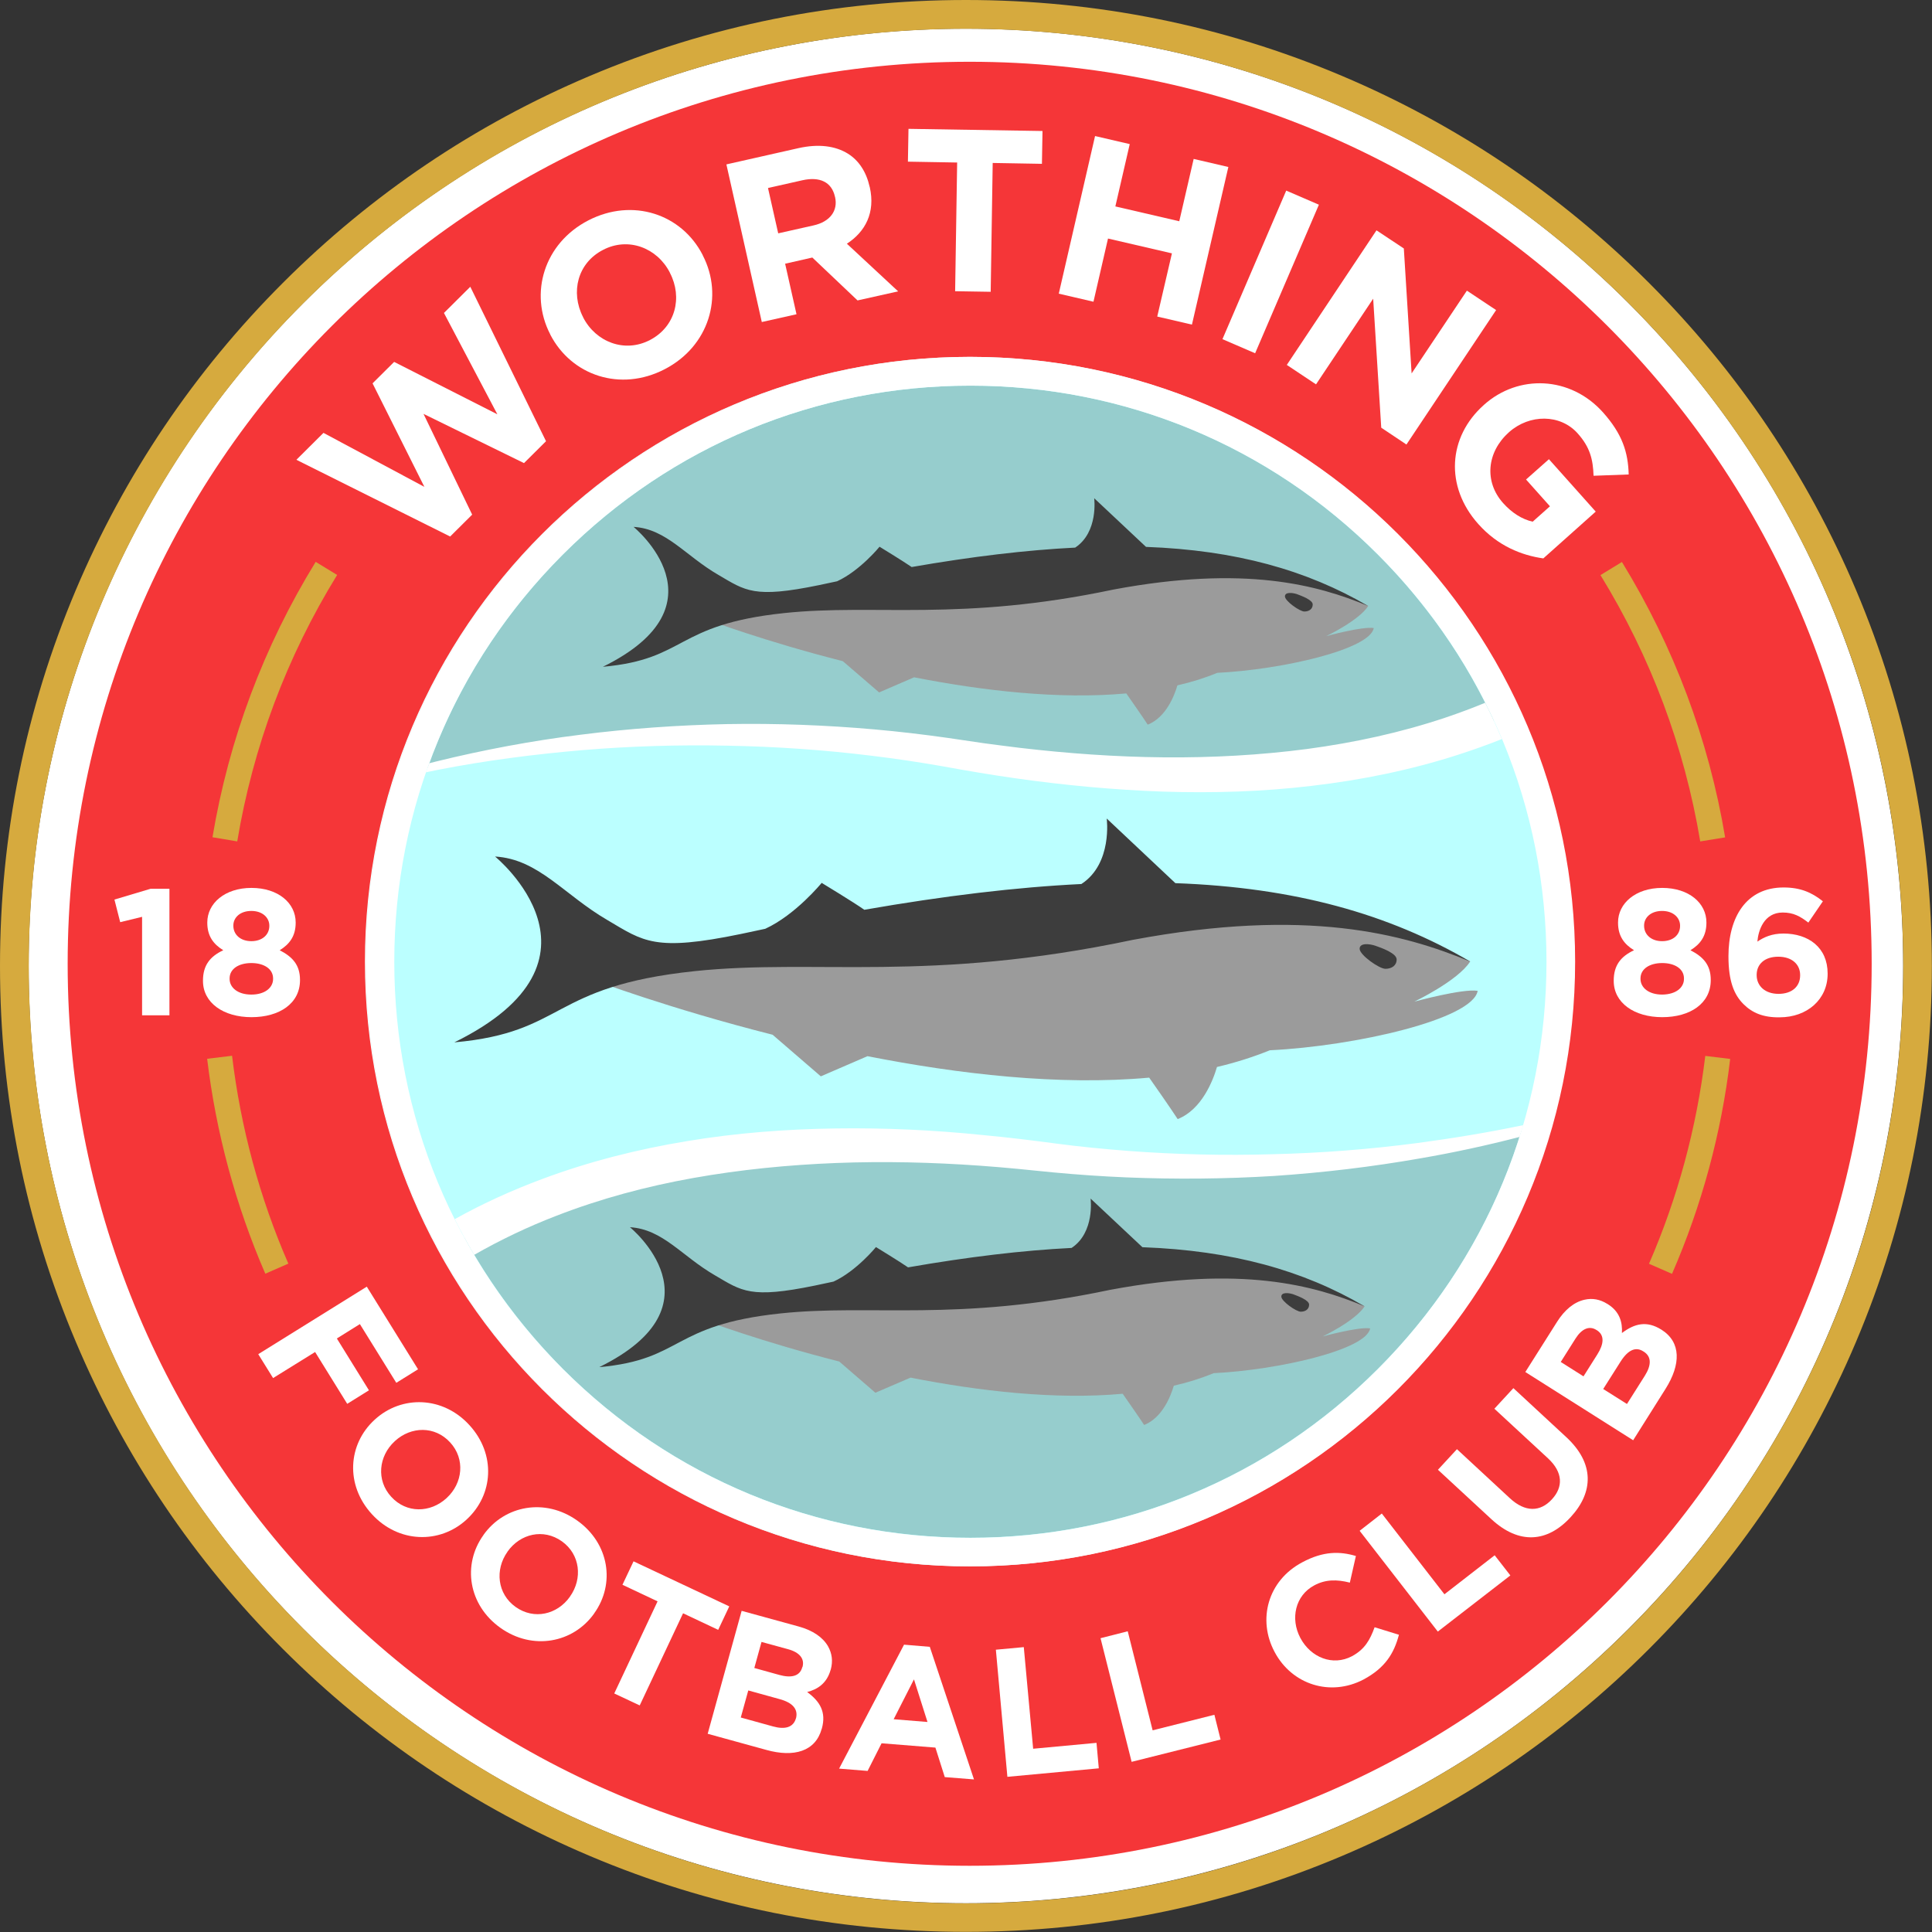 <?xml version="1.0" encoding="UTF-8"?> <svg xmlns="http://www.w3.org/2000/svg" width="150" height="150" viewBox="0 0 150 150" fill="none"><rect x="0" y="0" width="150" height="150" fill="#333333" stroke="none"/><g clip-path="url(#clip0_201_515)"><path d="M126.448 126.454C154.866 98.035 154.866 51.96 126.448 23.542C98.03 -4.877 51.955 -4.877 23.536 23.542C-4.882 51.96 -4.882 98.035 23.536 126.454C51.955 154.872 98.03 154.872 126.448 126.454Z" fill="white"></path><path d="M122.293 74.659C122.293 100.589 101.27 121.612 75.341 121.612C49.411 121.612 28.388 100.589 28.388 74.659C28.388 48.73 49.411 27.707 75.341 27.707C101.27 27.707 122.293 48.73 122.293 74.659Z" fill="#BBFFFF"></path><path d="M75.341 119.388C87.289 119.388 98.521 114.738 106.97 106.289C112.223 101.036 116.012 94.699 118.125 87.781C109.072 89.893 96.118 91.603 80.873 89.77C57.995 87.02 44.326 91.379 36.044 96.051C38.078 99.773 40.649 103.215 43.722 106.3C52.161 114.738 63.393 119.388 75.341 119.388Z" fill="#96CDCD"></path><path d="M75.341 29.942C63.393 29.942 52.161 34.591 43.711 43.041C38.95 47.802 35.396 53.446 33.205 59.604C42.337 57.525 56.956 55.625 74.413 58.565C94.263 61.895 107.339 59.481 115.99 55.972C113.799 51.222 110.77 46.852 106.959 43.041C98.521 34.591 87.289 29.942 75.341 29.942Z" fill="#96CDCD"></path><path d="M75.285 4.795C36.603 4.795 5.253 36.145 5.253 74.827C5.253 113.509 36.603 144.859 75.285 144.859C113.967 144.859 145.317 113.509 145.317 74.827C145.317 36.156 113.967 4.795 75.285 4.795ZM75.285 121.612C49.355 121.612 28.332 100.589 28.332 74.659C28.332 48.73 49.355 27.707 75.285 27.707C101.214 27.707 122.238 48.73 122.238 74.659C122.238 100.6 101.214 121.612 75.285 121.612Z" fill="#F53638"></path><path d="M75.341 29.942C87.288 29.942 98.521 34.591 106.97 43.041C115.42 51.49 120.069 62.723 120.069 74.67C120.069 86.618 115.42 97.85 106.97 106.3C98.521 114.749 87.288 119.399 75.341 119.399C63.393 119.399 52.161 114.749 43.711 106.3C35.262 97.85 30.612 86.618 30.612 74.67C30.612 62.723 35.262 51.49 43.711 43.041C52.161 34.591 63.393 29.942 75.341 29.942ZM75.341 27.707C49.411 27.707 28.388 48.73 28.388 74.659C28.388 100.589 49.411 121.612 75.341 121.612C101.27 121.612 122.293 100.589 122.293 74.659C122.293 48.73 101.27 27.707 75.341 27.707Z" fill="white"></path><path d="M23.012 35.698L25.114 33.608L32.948 37.799L28.925 29.763L30.601 28.098L38.615 32.166L34.468 24.298L36.514 22.264L42.393 34.256L40.683 35.955L32.881 32.133L36.659 39.956L34.949 41.655L23.012 35.698Z" fill="white"></path><path d="M42.728 25.985L42.717 25.952C41.074 22.778 42.236 18.888 45.678 17.111C49.121 15.334 52.921 16.619 54.553 19.794L54.564 19.827C56.207 23.001 55.044 26.891 51.602 28.668C48.171 30.445 44.371 29.159 42.728 25.985ZM52.016 21.191L52.004 21.157C51.021 19.246 48.786 18.374 46.819 19.402C44.84 20.419 44.282 22.688 45.265 24.611L45.276 24.644C46.26 26.555 48.495 27.427 50.462 26.399C52.44 25.371 53.01 23.102 52.016 21.191Z" fill="white"></path><path d="M56.397 12.764L61.996 11.501C63.55 11.154 64.858 11.322 65.841 11.936C66.679 12.462 67.26 13.345 67.517 14.496L67.529 14.529C67.976 16.508 67.182 17.994 65.752 18.922L69.731 22.621L66.579 23.325L63.069 19.995L60.957 20.475L61.84 24.398L59.146 25.002L56.397 12.764ZM63.159 17.502C64.466 17.212 65.07 16.34 64.835 15.301L64.824 15.267C64.567 14.116 63.628 13.702 62.309 13.993L59.627 14.597L60.42 18.117L63.159 17.502Z" fill="white"></path><path d="M74.313 12.618L70.49 12.551L70.535 10.003L80.94 10.171L80.895 12.719L77.073 12.652L76.917 22.655L74.156 22.61L74.313 12.618Z" fill="white"></path><path d="M85.02 10.562L87.713 11.188L86.596 16.027L91.558 17.178L92.676 12.339L95.369 12.965L92.542 25.203L89.848 24.577L90.988 19.671L86.026 18.52L84.897 23.426L82.203 22.8L85.02 10.562Z" fill="white"></path><path d="M99.862 14.798L102.399 15.893L97.448 27.427L94.911 26.332L99.862 14.798Z" fill="white"></path><path d="M106.87 17.883L108.993 19.291L109.597 28.992L113.889 22.566L116.158 24.074L109.195 34.513L107.239 33.206L106.613 23.191L102.176 29.841L99.907 28.333L106.87 17.883Z" fill="white"></path><path d="M115.196 31.451L115.219 31.428C117.879 29.048 121.913 29.182 124.45 32.01C125.959 33.697 126.406 35.117 126.451 36.838L123.724 36.938C123.679 35.675 123.456 34.725 122.483 33.641C121.142 32.144 118.762 32.133 117.163 33.552L117.141 33.574C115.431 35.105 115.219 37.408 116.705 39.062C117.376 39.811 118.158 40.314 118.996 40.504L120.338 39.308L118.482 37.229L120.259 35.653L123.892 39.721L119.823 43.354C118.147 43.119 116.292 42.392 114.772 40.682C112.168 37.766 112.425 33.921 115.196 31.451Z" fill="white"></path><path d="M28.478 99.896L32.457 106.311L30.769 107.362L27.941 102.802L26.153 103.919L28.645 107.943L26.958 108.993L24.465 104.97L21.202 106.993L20.051 105.138L28.478 99.896Z" fill="white"></path><path d="M29.081 110.234L29.104 110.212C31.183 108.312 34.39 108.39 36.447 110.648C38.514 112.905 38.313 116.057 36.234 117.968L36.212 117.99C34.133 119.89 30.925 119.812 28.869 117.555C26.801 115.297 27.003 112.134 29.081 110.234ZM34.658 116.325L34.681 116.303C35.932 115.152 36.134 113.274 34.949 111.989C33.764 110.692 31.92 110.737 30.668 111.877L30.646 111.899C29.394 113.05 29.193 114.928 30.378 116.213C31.562 117.51 33.407 117.465 34.658 116.325Z" fill="white"></path><path d="M37.531 119.187L37.542 119.164C39.174 116.873 42.325 116.281 44.818 118.058C47.31 119.835 47.78 122.964 46.137 125.255L46.126 125.278C44.494 127.569 41.342 128.161 38.85 126.384C36.357 124.607 35.888 121.478 37.531 119.187ZM44.248 123.97L44.259 123.948C45.243 122.562 45.053 120.684 43.622 119.667C42.191 118.65 40.392 119.075 39.408 120.461L39.397 120.483C38.414 121.869 38.604 123.747 40.034 124.764C41.465 125.781 43.264 125.356 44.248 123.97Z" fill="white"></path><path d="M51.054 124.328L48.327 123.042L49.188 121.221L56.62 124.719L55.76 126.541L53.033 125.255L49.668 132.408L47.69 131.481L51.054 124.328Z" fill="white"></path><path d="M57.581 125.065L62.019 126.284C63.114 126.585 63.885 127.122 64.287 127.815C64.6 128.374 64.678 128.966 64.5 129.625L64.489 129.648C64.187 130.721 63.449 131.168 62.667 131.369C63.661 132.095 64.164 132.922 63.807 134.208L63.796 134.23C63.315 135.974 61.65 136.465 59.493 135.862L54.944 134.61L57.581 125.065ZM60.521 131.917L58.096 131.246L57.514 133.347L60.018 134.04C60.946 134.297 61.594 134.118 61.795 133.414L61.806 133.392C61.963 132.732 61.594 132.207 60.521 131.917ZM62.309 129.413C62.477 128.787 62.086 128.295 61.203 128.049L59.124 127.479L58.565 129.502L60.498 130.039C61.426 130.296 62.097 130.151 62.287 129.447L62.309 129.413Z" fill="white"></path><path d="M70.189 127.692L72.189 127.859L75.62 138.153L73.352 137.974L72.625 135.683L68.445 135.348L67.361 137.494L65.148 137.315L70.189 127.692ZM72.01 133.694L70.96 130.385L69.384 133.481L72.01 133.694Z" fill="white"></path><path d="M77.319 128.083L79.487 127.882L80.214 135.772L85.132 135.314L85.31 137.292L78.213 137.952L77.319 128.083Z" fill="white"></path><path d="M85.445 127.189L87.557 126.652L89.49 134.342L94.285 133.135L94.766 135.057L87.859 136.789L85.445 127.189Z" fill="white"></path><path d="M98.968 128.273L98.957 128.251C97.627 125.769 98.409 122.729 101.103 121.299C102.746 120.416 104.031 120.438 105.271 120.807L104.802 122.875C103.796 122.618 102.913 122.618 102.041 123.087C100.566 123.869 100.164 125.669 100.957 127.166L100.969 127.189C101.773 128.686 103.472 129.379 104.97 128.586C105.964 128.049 106.367 127.323 106.724 126.339L108.613 126.921C108.233 128.362 107.551 129.491 105.864 130.396C103.282 131.749 100.309 130.788 98.968 128.273Z" fill="white"></path><path d="M105.562 118.851L107.283 117.51L112.145 123.78L116.046 120.751L117.264 122.316L111.631 126.675L105.562 118.851Z" fill="white"></path><path d="M115.8 117.957L111.642 114.112L113.117 112.514L117.23 116.325C118.415 117.42 119.578 117.398 120.483 116.415C121.388 115.442 121.343 114.302 120.192 113.229L116.023 109.373L117.499 107.775L121.601 111.575C123.802 113.609 123.735 115.856 121.936 117.8C120.136 119.756 117.946 119.935 115.8 117.957Z" fill="white"></path><path d="M118.426 106.523L120.885 102.634C121.489 101.673 122.226 101.092 123.009 100.913C123.635 100.768 124.227 100.879 124.797 101.237L124.819 101.248C125.769 101.841 125.971 102.679 125.926 103.495C126.909 102.757 127.848 102.522 128.977 103.226L128.999 103.238C130.531 104.21 130.508 105.931 129.312 107.831L126.798 111.821L118.426 106.523ZM123.948 103.26C123.4 102.913 122.819 103.148 122.327 103.919L121.176 105.741L122.942 106.859L124.015 105.16C124.529 104.344 124.596 103.662 123.97 103.271L123.948 103.26ZM125.825 105.708L124.473 107.842L126.317 109.005L127.703 106.814C128.217 105.998 128.239 105.328 127.613 104.936L127.591 104.925C127.032 104.556 126.429 104.758 125.825 105.708Z" fill="white"></path><path d="M125.289 76.157V76.134C125.289 74.95 125.836 74.257 126.865 73.776C126.116 73.318 125.624 72.692 125.624 71.641V71.619C125.624 70.133 126.988 68.937 129.055 68.937C131.123 68.937 132.486 70.11 132.486 71.619V71.641C132.486 72.692 131.995 73.318 131.246 73.776C132.241 74.29 132.822 74.916 132.822 76.079V76.101C132.822 77.912 131.223 78.973 129.055 78.973C126.887 78.973 125.289 77.867 125.289 76.157ZM130.743 76V75.967C130.743 75.218 130.028 74.771 129.055 74.771C128.083 74.771 127.368 75.218 127.368 75.967V76C127.368 76.671 127.993 77.219 129.055 77.219C130.117 77.207 130.743 76.682 130.743 76ZM130.441 71.887V71.865C130.441 71.261 129.927 70.725 129.044 70.725C128.161 70.725 127.647 71.25 127.647 71.854V71.876C127.647 72.558 128.195 73.072 129.044 73.072C129.905 73.072 130.441 72.569 130.441 71.887Z" fill="white"></path><path d="M135.359 77.956C134.644 77.241 134.197 76.201 134.197 74.257V74.234C134.197 71.228 135.56 68.903 138.477 68.903C139.796 68.903 140.668 69.294 141.528 69.976L140.399 71.63C139.762 71.138 139.237 70.848 138.41 70.848C136.946 70.848 136.51 72.256 136.443 73.106C136.957 72.759 137.572 72.48 138.466 72.48C140.399 72.48 141.897 73.553 141.897 75.587V75.609C141.897 77.599 140.299 78.984 138.175 78.984C136.901 79.007 136.041 78.638 135.359 77.956ZM139.762 75.732V75.699C139.762 74.871 139.125 74.279 138.064 74.279C137.002 74.279 136.387 74.86 136.387 75.687V75.71C136.387 76.537 137.024 77.163 138.086 77.163C139.148 77.163 139.762 76.57 139.762 75.732Z" fill="white"></path><path d="M11.031 71.183L9.332 71.597L8.885 69.842L11.691 69.004H13.155V78.828H11.031V71.183Z" fill="white"></path><path d="M15.759 76.157V76.134C15.759 74.95 16.306 74.257 17.335 73.776C16.586 73.318 16.094 72.692 16.094 71.641V71.619C16.094 70.132 17.458 68.937 19.525 68.937C21.593 68.937 22.956 70.11 22.956 71.619V71.641C22.956 72.692 22.465 73.318 21.716 73.776C22.711 74.29 23.292 74.916 23.292 76.079V76.101C23.292 77.912 21.694 78.973 19.525 78.973C17.357 78.973 15.759 77.867 15.759 76.157ZM21.202 76V75.967C21.202 75.218 20.486 74.771 19.514 74.771C18.542 74.771 17.826 75.218 17.826 75.967V76C17.826 76.671 18.452 77.219 19.514 77.219C20.576 77.219 21.202 76.682 21.202 76ZM20.911 71.887V71.865C20.911 71.261 20.397 70.725 19.514 70.725C18.631 70.725 18.117 71.25 18.117 71.854V71.876C18.117 72.558 18.665 73.072 19.514 73.072C20.364 73.072 20.911 72.569 20.911 71.887Z" fill="white"></path><path d="M106.657 48.763C106.367 50.428 99.504 51.993 94.508 52.239C93.536 52.641 92.497 52.966 91.413 53.211C91.189 53.983 90.541 55.693 89.11 56.263C88.697 55.626 87.691 54.195 87.445 53.837C82.181 54.318 76.28 53.625 70.971 52.586L68.255 53.759L65.438 51.334C59.325 49.78 54.955 48.126 54.955 48.126C54.765 46.316 60.297 46.707 67.752 45.991C95.794 41.264 106.233 47.042 106.233 47.042C105.506 48.182 102.969 49.389 102.969 49.389C102.969 49.389 105.774 48.618 106.657 48.763Z" fill="#9B9B9B"></path><path d="M88.976 42.46L84.953 38.682C84.953 38.682 85.299 41.308 83.477 42.516C79.677 42.706 75.464 43.208 70.781 44.024C70.189 43.611 68.288 42.448 68.288 42.448C68.288 42.448 66.769 44.315 64.991 45.131C64.522 45.231 64.053 45.332 63.572 45.432C58.531 46.472 57.883 45.868 55.782 44.639C53.211 43.153 51.747 41.062 49.188 40.906C49.188 40.906 56.62 46.941 46.807 51.77C53.379 51.177 52.317 48.506 60.867 47.601C67.942 46.852 74.514 48.294 86.473 45.768C96.643 43.868 102.287 45.41 106.21 47.042C101.449 44.259 95.939 42.717 88.976 42.46Z" fill="#3D3D3D"></path><path d="M101.919 46.93C101.919 47.288 101.628 47.478 101.27 47.478C100.913 47.478 99.762 46.662 99.762 46.304C99.762 45.947 100.343 46.014 100.689 46.126C101.036 46.26 101.919 46.573 101.919 46.93Z" fill="#3D3D3D"></path><path d="M106.378 103.137C106.088 104.802 99.225 106.367 94.229 106.613C93.257 107.015 92.218 107.339 91.133 107.585C90.91 108.356 90.262 110.066 88.831 110.636C88.418 109.999 87.412 108.569 87.166 108.211C81.902 108.692 76 107.999 70.692 106.959L67.965 108.133L65.159 105.708C59.046 104.154 54.676 102.5 54.676 102.5C54.486 100.689 60.018 101.08 67.473 100.365C95.515 95.638 105.953 101.416 105.953 101.416C105.227 102.556 102.69 103.763 102.69 103.763C102.69 103.763 105.495 102.992 106.378 103.137Z" fill="#9B9B9B"></path><path d="M88.697 96.833L84.673 93.056C84.673 93.056 85.02 95.682 83.198 96.889C79.398 97.079 75.184 97.582 70.501 98.398C69.909 97.984 68.009 96.822 68.009 96.822C68.009 96.822 66.489 98.689 64.712 99.504C64.243 99.605 63.773 99.706 63.293 99.806C58.252 100.846 57.604 100.242 55.503 99.013C52.932 97.526 51.468 95.436 48.908 95.28C48.908 95.28 56.341 101.315 46.528 106.143C53.1 105.551 52.038 102.88 60.588 101.975C67.663 101.226 74.234 102.667 86.193 100.142C96.364 98.242 102.008 99.784 105.931 101.416C101.17 98.621 95.66 97.09 88.697 96.833Z" fill="#3D3D3D"></path><path d="M101.639 101.293C101.639 101.65 101.349 101.84 100.991 101.84C100.633 101.84 99.482 101.024 99.482 100.667C99.482 100.309 100.063 100.376 100.41 100.488C100.756 100.622 101.639 100.935 101.639 101.293Z" fill="#3D3D3D"></path><path d="M114.727 76.928C114.336 79.141 105.227 81.22 98.588 81.544C97.291 82.069 95.917 82.505 94.486 82.84C94.184 83.869 93.324 86.138 91.435 86.886C90.887 86.048 89.557 84.137 89.222 83.668C82.226 84.305 74.402 83.388 67.35 82.002L63.728 83.567L59.984 80.337C51.87 78.28 46.058 76.079 46.058 76.079C45.801 73.676 53.156 74.19 63.047 73.251C100.276 66.97 114.146 74.648 114.146 74.648C113.185 76.157 109.809 77.766 109.809 77.766C109.809 77.766 113.565 76.738 114.727 76.928Z" fill="#9B9B9B"></path><path d="M91.256 68.568L85.925 63.55C85.925 63.55 86.394 67.048 83.958 68.635C78.906 68.881 73.318 69.551 67.104 70.635C66.321 70.077 63.795 68.546 63.795 68.546C63.795 68.546 61.773 71.027 59.414 72.111C58.788 72.245 58.163 72.379 57.526 72.513C50.831 73.899 49.97 73.094 47.187 71.451C43.778 69.473 41.822 66.701 38.436 66.5C38.436 66.5 48.305 74.525 35.273 80.929C44.002 80.147 42.583 76.593 53.949 75.397C63.349 74.413 72.066 76.324 87.948 72.971C101.449 70.445 108.949 72.502 114.157 74.659C107.809 70.948 100.499 68.903 91.256 68.568Z" fill="#3D3D3D"></path><path d="M108.435 74.492C108.435 74.972 108.043 75.218 107.563 75.218C107.082 75.218 105.562 74.145 105.562 73.664C105.562 73.184 106.333 73.273 106.792 73.43C107.272 73.597 108.435 74.011 108.435 74.492Z" fill="#3D3D3D"></path><path d="M129.815 98.901L128.027 98.119C130.262 92.978 131.726 87.546 132.397 81.98L134.331 82.215C133.649 87.97 132.129 93.581 129.815 98.901Z" fill="#D6AA3E"></path><path d="M132.006 65.327C130.776 57.973 128.172 51.021 124.26 44.65L125.926 43.633C129.96 50.216 132.665 57.403 133.939 65.014L132.006 65.327Z" fill="#D6AA3E"></path><path d="M18.419 65.327L16.497 65.003C17.771 57.403 20.464 50.205 24.51 43.622L26.175 44.639C22.253 51.01 19.648 57.973 18.419 65.327Z" fill="#D6AA3E"></path><path d="M20.598 98.89C18.296 93.581 16.776 87.959 16.083 82.203L18.017 81.969C18.687 87.546 20.151 92.978 22.387 98.108L20.598 98.89Z" fill="#D6AA3E"></path><path d="M74.994 2.235C115.185 2.235 147.765 34.815 147.765 75.006C147.765 115.196 115.185 147.776 74.994 147.776C34.815 147.765 2.235 115.185 2.235 74.994C2.235 34.815 34.815 2.235 74.994 2.235ZM74.994 0C64.868 0 55.044 1.978 45.801 5.89C36.871 9.668 28.847 15.077 21.962 21.962C15.077 28.847 9.668 36.871 5.89 45.801C1.978 55.056 0 64.868 0 74.994C0 85.12 1.978 94.945 5.89 104.187C9.668 113.118 15.077 121.142 21.962 128.027C28.847 134.912 36.871 140.321 45.801 144.099C55.044 148.011 64.868 149.989 74.994 149.989C85.12 149.989 94.945 148.011 104.187 144.099C113.118 140.321 121.142 134.912 128.027 128.027C134.912 121.142 140.321 113.118 144.099 104.187C148.011 94.945 149.989 85.12 149.989 74.994C149.989 64.868 148.011 55.044 144.099 45.801C140.321 36.871 134.912 28.847 128.027 21.962C121.142 15.077 113.118 9.668 104.187 5.89C94.945 1.978 85.12 0 74.994 0Z" fill="#D6AA3E"></path><path d="M45.198 58.241C48.953 57.928 52.709 57.816 56.464 57.894C60.219 57.961 63.963 58.218 67.685 58.677C69.54 58.9 71.396 59.18 73.24 59.504C74.156 59.671 75.095 59.839 76.045 59.995C76.984 60.152 77.934 60.297 78.873 60.431C82.662 60.968 86.473 61.326 90.306 61.46C94.14 61.583 98.007 61.471 101.841 61.013C105.674 60.566 109.497 59.794 113.207 58.599C114.347 58.23 115.487 57.827 116.605 57.38C116.203 56.43 115.778 55.48 115.308 54.564C114.302 54.977 113.285 55.357 112.257 55.704C108.77 56.877 105.149 57.66 101.483 58.151C97.806 58.632 94.084 58.833 90.362 58.8C86.629 58.766 82.896 58.498 79.175 58.062C78.247 57.95 77.319 57.827 76.392 57.704L73.586 57.291C71.698 57.023 69.797 56.799 67.897 56.631C64.097 56.296 60.275 56.151 56.464 56.218C52.653 56.296 48.842 56.564 45.064 57.045C41.286 57.514 37.542 58.218 33.854 59.124C33.675 59.169 33.507 59.213 33.328 59.258C33.239 59.493 33.161 59.727 33.071 59.962C33.373 59.895 33.686 59.839 33.988 59.772C37.71 59.045 41.443 58.565 45.198 58.241Z" fill="white"></path><path d="M64.846 87.613C61.013 87.669 57.157 87.959 53.346 88.596C49.534 89.222 45.757 90.172 42.102 91.536C39.766 92.407 37.486 93.436 35.307 94.654C35.776 95.593 36.279 96.52 36.816 97.426C38.85 96.263 40.984 95.246 43.186 94.397C46.606 93.067 50.194 92.106 53.837 91.457C57.481 90.809 61.191 90.44 64.913 90.295C68.635 90.15 72.379 90.239 76.123 90.507C77.062 90.574 77.99 90.653 78.929 90.742L81.745 91.022C83.645 91.2 85.556 91.334 87.467 91.413C91.29 91.569 95.101 91.536 98.912 91.301C102.723 91.044 106.501 90.597 110.256 89.937C112.86 89.49 115.431 88.931 117.979 88.272C118.08 87.97 118.169 87.657 118.259 87.356C115.543 87.926 112.816 88.373 110.066 88.742C106.333 89.233 102.578 89.524 98.823 89.613C95.067 89.725 91.312 89.636 87.579 89.356C85.713 89.211 83.846 89.032 81.991 88.786C81.063 88.663 80.124 88.54 79.174 88.429C78.224 88.317 77.274 88.216 76.324 88.127C72.513 87.736 68.691 87.557 64.846 87.613Z" fill="white"></path></g><defs><clipPath id="clip0_201_515"><rect width="150" height="150" fill="white"></rect></clipPath></defs></svg> 